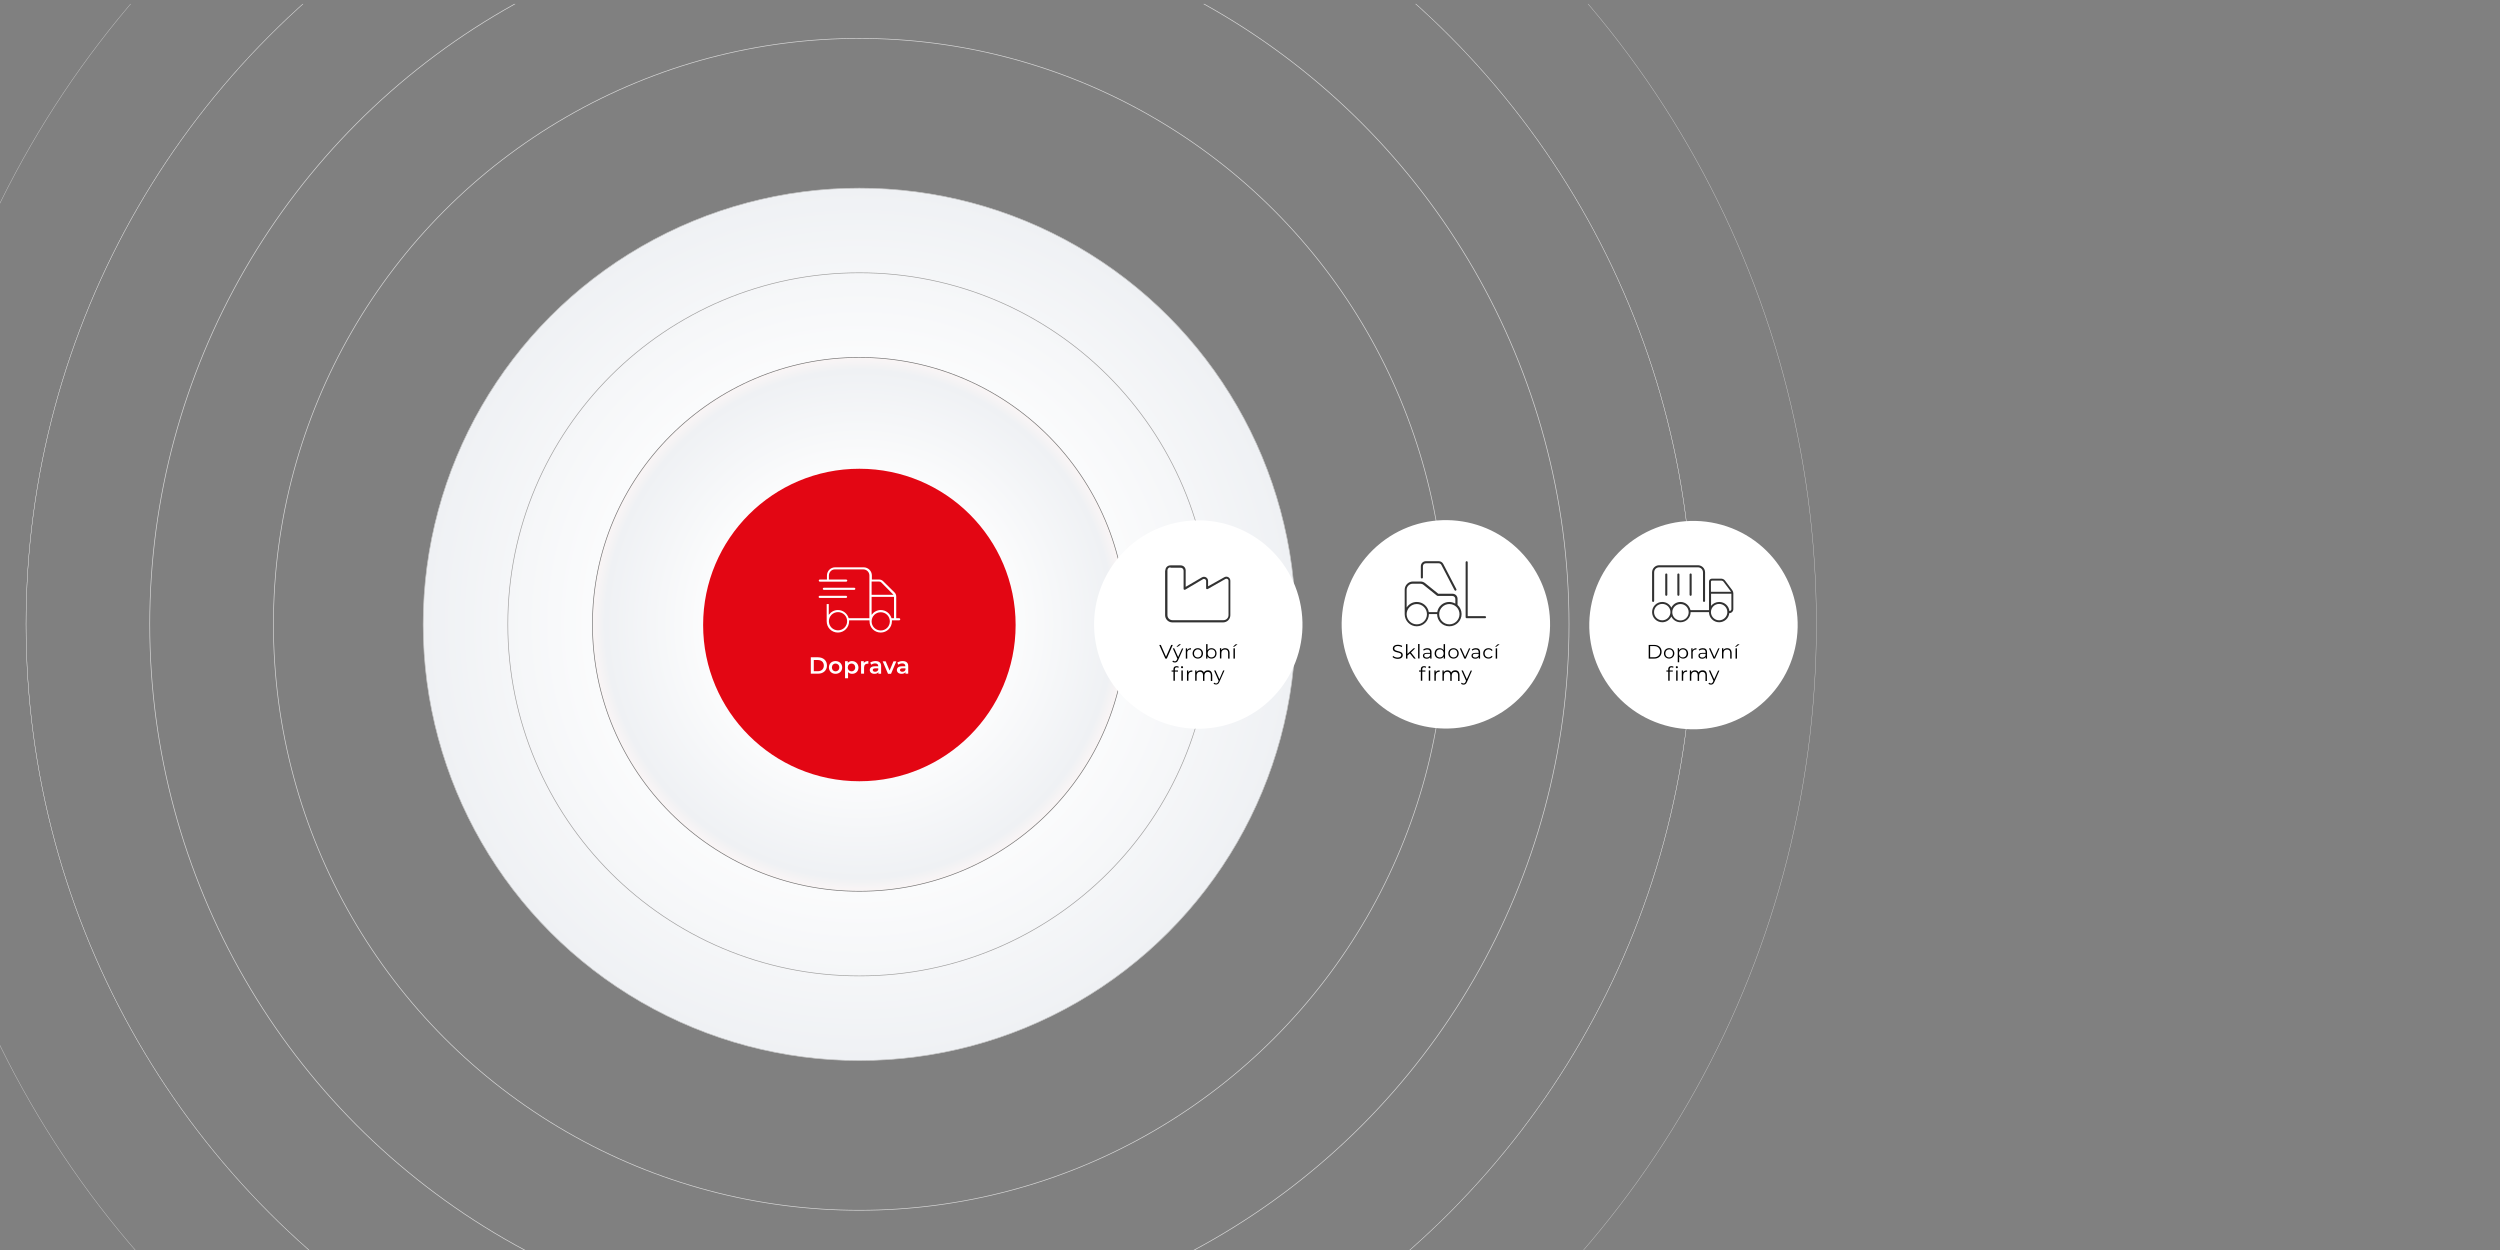 <svg version="1.1" id="benefit-is" class="track" xmlns="http://www.w3.org/2000/svg" xmlns:xlink="http://www.w3.org/1999/xlink" x="0px" y="0px" viewBox="0 0 1920 960" enable-background="new 0 0 1920 960" xml:space="preserve">
<rect x="0" y="0" width="1920" height="960" fill="#808080" stroke="none"/>
<g class="circles">
		<radialGradient id="SVGID_1_" cx="660" cy="-476.5" r="335" gradientTransform="matrix(1 0 0 1 0 956)" gradientUnits="userSpaceOnUse">
		<stop  offset="0" style="stop-color:#FFFFFF"/>
		<stop  offset="0.467" style="stop-color:#FFFFFF"/>
		<stop  offset="1" style="stop-color:#EFF1F4"/>
	</radialGradient>
	<circle fill="url(#SVGID_1_)" cx="660" cy="479.5" r="335"/>
	
		<radialGradient id="SVGID_2_" cx="660" cy="-476.5" r="205" gradientTransform="matrix(1 0 0 1 0 956)" gradientUnits="userSpaceOnUse">
		<stop  offset="0" style="stop-color:#FFFFFF"/>
		<stop  offset="0.467" style="stop-color:#FFFFFF"/>
		<stop  offset="0.953" style="stop-color:#EFF1F4"/>
		<stop  offset="1" style="stop-color:#FAF5F5"/>
	</radialGradient>
	<circle fill="url(#SVGID_2_)" cx="660" cy="479.5" r="205"/>
	<circle fill="none" stroke="#C6C6C6" stroke-width="0.5" stroke-miterlimit="10" cx="660" cy="479.5" r="335"/>
	<circle fill="none" stroke="#9D9D9C" stroke-width="0.5" stroke-miterlimit="10" cx="660" cy="479.5" r="270"/>
	<circle fill="none" stroke="#706F6F" stroke-width="0.5" stroke-miterlimit="10" cx="660" cy="479.5" r="205"/>
	<g>
		<g>
			<g>
				<defs>
					<rect id="SVGID_3_" y="3" width="1920" height="960"/>
				</defs>
				<clipPath id="SVGID_4_">
					<use xlink:href="#SVGID_3_"  overflow="visible"/>
				</clipPath>
				
					<circle clip-path="url(#SVGID_4_)" fill="none" stroke="#DADADA" stroke-width="0.5" stroke-miterlimit="10" cx="660" cy="479.5" r="450"/>
			</g>
		</g>
		<g>
			<g>
				<defs>
					<rect id="SVGID_5_" y="3" width="1920" height="960"/>
				</defs>
				<clipPath id="SVGID_6_">
					<use xlink:href="#SVGID_5_"  overflow="visible"/>
				</clipPath>
				
					<circle clip-path="url(#SVGID_6_)" fill="none" stroke="#DADADA" stroke-width="0.25" stroke-miterlimit="10" cx="660" cy="479.5" r="640"/>
			</g>
		</g>
		<g>
			<g>
				<defs>
					<rect id="SVGID_7_" y="3" width="1920" height="960"/>
				</defs>
				<clipPath id="SVGID_8_">
					<use xlink:href="#SVGID_7_"  overflow="visible"/>
				</clipPath>
				
					<circle clip-path="url(#SVGID_8_)" fill="none" stroke="#DADADA" stroke-width="0.25" stroke-miterlimit="10" cx="660" cy="479.5" r="640"/>
			</g>
		</g>
		<g>
			<g>
				<defs>
					<rect id="SVGID_9_" y="3" width="1920" height="960"/>
				</defs>
				<clipPath id="SVGID_10_">
					<use xlink:href="#SVGID_9_"  overflow="visible"/>
				</clipPath>
				
					<circle clip-path="url(#SVGID_10_)" fill="none" stroke="#DADADA" stroke-width="0.25" stroke-miterlimit="10" cx="660" cy="479.5" r="735"/>
			</g>
		</g>
		<g>
			<g>
				<defs>
					<rect id="SVGID_11_" y="3" width="1920" height="960"/>
				</defs>
				<clipPath id="SVGID_12_">
					<use xlink:href="#SVGID_11_"  overflow="visible"/>
				</clipPath>
				
					<circle clip-path="url(#SVGID_12_)" fill="none" stroke="#DADADA" stroke-width="0.5" stroke-miterlimit="10" cx="660" cy="479.5" r="545"/>
			</g>
		</g>
	</g>
</g>
<g class="is-benefit">
	<circle fill="#E30613" cx="660" cy="480" r="120"/>
	<path fill="#FFFFFF" d="M628.2,504.8h-5.5v12.6h5.5c4.1,0,6.9-2.5,6.9-6.3S632.3,504.8,628.2,504.8z M628.1,515.5H625v-8.6h3.1
		c2.8,0,4.6,1.7,4.6,4.3C632.7,513.8,630.9,515.5,628.1,515.5z M641.7,507.7c-3,0-5.1,2-5.1,4.9s2.2,4.9,5.1,4.9
		c3,0,5.1-2.1,5.1-4.9S644.6,507.7,641.7,507.7z M641.7,515.6c-1.6,0-2.8-1.2-2.8-3s1.2-3,2.8-3c1.6,0,2.9,1.2,2.9,3
		S643.3,515.6,641.7,515.6z M654.3,507.7c-1.3,0-2.4,0.4-3.2,1.4v-1.3h-2.1v13.1h2.3v-4.7c0.8,0.9,1.9,1.3,3.1,1.3
		c2.8,0,4.9-1.9,4.9-4.9C659.2,509.7,657.1,507.7,654.3,507.7z M654,515.6c-1.6,0-2.9-1.2-2.9-3s1.2-3,2.9-3c1.6,0,2.8,1.2,2.8,3
		S655.6,515.6,654,515.6z M663.4,509.2v-1.4h-2.1v9.6h2.3v-4.7c0-2,1.1-3,2.8-3c0.2,0,0.3,0,0.5,0.1v-2.1
		C665.3,507.7,664.1,508.2,663.4,509.2z M672.4,507.7c-1.5,0-3,0.4-4.1,1.2l0.9,1.6c0.7-0.6,1.8-1,2.9-1c1.6,0,2.4,0.8,2.4,2.1v0.1
		H672c-2.9,0-4,1.3-4,2.9c0,1.7,1.4,2.9,3.6,2.9c1.4,0,2.5-0.5,3-1.3v1.2h2.1v-5.6C676.8,509,675.2,507.7,672.4,507.7z M674.5,514.4
		c-0.4,1-1.3,1.5-2.4,1.5c-1.2,0-1.8-0.5-1.8-1.3c0-0.7,0.4-1.3,1.9-1.3h2.3V514.4z M683.2,515l-3-7.1h-2.3l4.1,9.6h2.3l4.1-9.6
		h-2.2L683.2,515z M693.2,507.7c-1.5,0-3,0.4-4.1,1.2l0.9,1.6c0.7-0.6,1.8-1,2.9-1c1.6,0,2.4,0.8,2.4,2.1v0.1h-2.5
		c-2.9,0-4,1.3-4,2.9c0,1.7,1.4,2.9,3.6,2.9c1.4,0,2.5-0.5,3-1.3v1.2h2.1v-5.6C697.6,509,696,507.7,693.2,507.7z M695.4,514.4
		c-0.4,1-1.3,1.5-2.4,1.5c-1.2,0-1.8-0.5-1.8-1.3c0-0.7,0.4-1.3,1.9-1.3h2.3V514.4z"/>
	<path fill="#FFFFFF" d="M636.6,442v3.1h13.3c0.4,0,0.8,0.3,0.8,0.8c0,0.4-0.4,0.8-0.8,0.8h-20.3c-0.4,0-0.8-0.4-0.8-0.8
		c0-0.4,0.3-0.8,0.8-0.8h5.5V442c0-3.5,2.8-6.3,6.3-6.3h21.9c3.4,0,6.3,2.8,6.3,6.3v3.1h5.7c1,0,2,0.4,2.8,1.1l9.1,9
		c0.7,0.8,1.1,1.8,1.1,2.9v16.7h2.3c0.4,0,0.8,0.4,0.8,0.8s-0.4,0.8-0.8,0.8H685c0,0.3,0,0.5,0,0.8c0,4.7-3.8,8.6-8.6,8.6
		s-8.6-3.8-8.6-8.6c0-0.3,0-0.5,0-0.8h-15.7c0,0.3,0,0.5,0,0.8c0,4.7-3.8,8.6-8.6,8.6s-8.6-3.8-8.6-8.6c0-0.3,0-0.5,0-0.8h0v-12.5
		h1.6v8.3c1.6-2.2,4.1-3.7,7-3.7c3.9,0,7.2,2.6,8.3,6.3h15.9V442c0-2.6-2.1-4.7-4.7-4.7h-21.9C638.7,437.3,636.6,439.4,636.6,442z
		 M649.8,457.6c0.4,0,0.8,0.4,0.8,0.8s-0.4,0.8-0.8,0.8h-20.3c-0.4,0-0.8-0.4-0.8-0.8s0.3-0.8,0.8-0.8H649.8z M656.1,451.4
		c0.4,0,0.8,0.4,0.8,0.8s-0.4,0.8-0.8,0.8h-23.4c-0.4,0-0.8-0.4-0.8-0.8s0.3-0.8,0.8-0.8H656.1z M643.6,470.1c-3.9,0-7,3.1-7,7
		s3.1,7,7,7s7-3.1,7-7S647.5,470.1,643.6,470.1z M686.2,456.8c-0.1-0.1-0.2-0.3-0.4-0.4l-9-9.1c-0.4-0.4-1-0.7-1.7-0.7h-5.7v10.2
		H686.2z M669.4,458.4v13.8c1.6-2.2,4.1-3.7,7-3.7c3.9,0,7.2,2.6,8.3,6.3h1.9v-16.4H669.4z M676.4,484.2c3.9,0,7-3.1,7-7s-3.1-7-7-7
		s-7,3.1-7,7S672.5,484.2,676.4,484.2z"/>
</g>
<g class="svg-link vyrobni-firmy">
	<ellipse transform="matrix(0.975 -0.223 0.223 0.975 -83.759 216.82)" fill="#FFFFFF" cx="920" cy="480" rx="80" ry="80"/>
	<path d="M899.5,495.3l-4,9.1l-4-9.1h-1.2l4.7,10.5h1.1l4.6-10.5H899.5z M904.8,504.6l-3-6.7h-1.1l3.5,7.9l-0.3,0.8
		c-0.5,1-0.9,1.3-1.6,1.3c-0.6,0-1.1-0.2-1.4-0.6l-0.5,0.8c0.5,0.5,1.2,0.7,1.9,0.7c1.1,0,2-0.5,2.6-2l3.9-8.8h-1L904.8,504.6z
		 M907,494.8h-1.4l-2.1,1.9h1L907,494.8z M911.7,501.7c0-1.9,1-2.9,2.7-2.9c0.1,0,0.2,0,0.3,0v-1c-1.5,0-2.5,0.6-3,1.6v-1.5h-1v7.9
		h1.1V501.7z M923.9,501.8c0-2.3-1.7-4-4-4s-4,1.7-4,4s1.7,4,4,4S923.9,504.2,923.9,501.8z M917,501.8c0-1.8,1.3-3.1,2.9-3.1
		s2.9,1.2,2.9,3.1s-1.2,3.1-2.9,3.1S917,503.7,917,501.8z M927.4,504.2c0.6,1.1,1.7,1.6,3,1.6c2.3,0,3.9-1.6,3.9-4s-1.7-4-3.9-4
		c-1.3,0-2.3,0.5-3,1.6v-4.7h-1.1v11.1h1V504.2z M930.4,498.7c1.7,0,2.9,1.2,2.9,3.1s-1.3,3.1-2.9,3.1c-1.7,0-2.9-1.2-2.9-3.1
		S928.7,498.7,930.4,498.7z M940.9,497.8c-1.4,0-2.4,0.6-3,1.5v-1.5h-1v7.9h1.1v-4.1c0-1.8,1.1-2.8,2.8-2.8c1.5,0,2.4,0.9,2.4,2.5
		v4.5h1.1v-4.6C944.1,498.9,942.8,497.8,940.9,497.8z M947.3,505.8h1.1v-7.9h-1.1V505.8z M950.4,494.8H949l-2.1,1.9h1L950.4,494.8z
		 M901.2,513.9v1h-1.4v0.9h1.4v7h1.1v-7h2.4v-0.9h-2.4v-0.9c0-1,0.5-1.5,1.4-1.5c0.5,0,0.9,0.1,1.2,0.4l0.4-0.8
		c-0.4-0.3-1-0.5-1.6-0.5C902,511.6,901.2,512.5,901.2,513.9z M907.8,511.6c-0.4,0-0.8,0.3-0.8,0.8c0,0.4,0.3,0.8,0.8,0.8
		c0.5,0,0.8-0.3,0.8-0.8C908.6,512,908.3,511.6,907.8,511.6z M907.3,522.8h1.1v-7.9h-1.1V522.8z M912.6,516.4v-1.5h-1v7.9h1.1v-4
		c0-1.9,1-2.9,2.7-2.9c0.1,0,0.2,0,0.3,0v-1C914.1,514.8,913.1,515.4,912.6,516.4z M927.7,514.8c-1.4,0-2.5,0.6-3.1,1.7
		c-0.5-1.1-1.5-1.7-2.8-1.7c-1.3,0-2.3,0.6-2.9,1.5v-1.4h-1v7.9h1.1v-4.1c0-1.8,1-2.8,2.6-2.8c1.4,0,2.3,0.9,2.3,2.5v4.5h1.1v-4.1
		c0-1.8,1-2.8,2.6-2.8c1.4,0,2.3,0.9,2.3,2.5v4.5h1.1v-4.6C930.8,515.9,929.6,514.8,927.7,514.8z M936.5,521.6l-3-6.7h-1.1l3.5,7.9
		l-0.3,0.8c-0.5,1-0.9,1.3-1.6,1.3c-0.6,0-1-0.2-1.4-0.6L932,525c0.5,0.5,1.2,0.7,1.9,0.7c1.1,0,2-0.5,2.6-2l3.9-8.8h-1L936.5,521.6
		z"/>
	<path fill="#323232" d="M895,438.1c0-2.2,1.7-3.9,3.9-3.9h7.8c2.2,0,3.9,1.7,3.9,3.9v12.6l12.5-7.3c2.1-1.2,4.7,0.3,4.7,2.7v4.2
		l12.5-7c2.1-1.2,4.6,0.3,4.6,2.7v26.5c0,3-2.5,5.5-5.5,5.5h-39.1c-3,0-5.5-2.5-5.5-5.5V438.1z M898.9,435.7c-1.3,0-2.3,1-2.3,2.3
		v34.4c0,2.2,1.7,3.9,3.9,3.9h39.1c2.2,0,3.9-1.7,3.9-3.9V446c0-1.2-1.3-1.9-2.3-1.4l-13.7,7.8c-0.2,0.1-0.5,0.1-0.9,0
		c-0.2-0.1-0.3-0.4-0.3-0.7v-5.5c0-1.2-1.3-2-2.4-1.4l-13.7,8.1c-0.2,0.1-0.5,0.1-0.8,0s-0.4-0.4-0.4-0.7v-13.9c0-1.3-1-2.3-2.3-2.3
		H898.9z"/>
</g>
<g class="svg-link skladovaci-firmy">
	<ellipse transform="matrix(0.782 -0.624 0.624 0.782 -57.114 796.772)" fill="#FFFFFF" cx="1110" cy="480" rx="80" ry="80"/>
	<path d="M1070.8,498c0-1,0.9-1.9,2.8-1.9c0.9,0,2,0.3,2.9,0.9l0.4-0.9c-0.8-0.6-2.1-0.9-3.3-0.9c-2.7,0-3.9,1.3-3.9,2.9
		c0,3.9,6.5,2.1,6.5,5c0,1-0.9,1.9-2.8,1.9c-1.4,0-2.7-0.5-3.5-1.3l-0.4,0.9c0.8,0.8,2.3,1.4,3.9,1.4c2.7,0,3.9-1.3,3.9-2.9
		C1077.3,499.2,1070.8,500.9,1070.8,498z M1086.9,497.9h-1.3l-4.7,4.3v-7.5h-1.1v11.1h1.1v-2.3l1.9-1.7l3.2,4h1.3l-3.7-4.7
		L1086.9,497.9z M1090.2,494.6h-1.1v11.1h1.1V494.6z M1096.2,497.8c-1.2,0-2.4,0.4-3.2,1.1l0.5,0.8c0.6-0.6,1.6-0.9,2.6-0.9
		c1.5,0,2.2,0.7,2.2,2.1v0.5h-2.5c-2.3,0-3,1-3,2.2c0,1.4,1.1,2.3,2.9,2.3c1.3,0,2.2-0.5,2.7-1.3v1.2h1v-4.9
		C1099.4,498.8,1098.2,497.8,1096.2,497.8z M1098.3,503.4c-0.4,1-1.3,1.6-2.5,1.6c-1.3,0-2-0.6-2-1.5c0-0.8,0.5-1.4,2-1.4h2.5V503.4
		z M1108.8,504.2v1.6h1v-11.1h-1.1v4.7c-0.7-1-1.7-1.6-3-1.6c-2.3,0-3.9,1.6-3.9,4s1.7,4,3.9,4
		C1107.1,505.8,1108.2,505.3,1108.8,504.2z M1105.8,504.9c-1.7,0-2.9-1.2-2.9-3.1s1.3-3.1,2.9-3.1c1.7,0,2.9,1.2,2.9,3.1
		S1107.5,504.9,1105.8,504.9z M1116.3,505.8c2.3,0,4-1.7,4-4s-1.7-4-4-4s-4,1.7-4,4S1114,505.8,1116.3,505.8z M1116.3,498.7
		c1.7,0,2.9,1.2,2.9,3.1s-1.2,3.1-2.9,3.1s-2.9-1.2-2.9-3.1S1114.6,498.7,1116.3,498.7z M1125.7,505.8l3.5-7.9h-1l-3,6.7l-3-6.7
		h-1.1l3.5,7.9H1125.7z M1133.5,497.8c-1.2,0-2.4,0.4-3.2,1.1l0.5,0.8c0.6-0.6,1.6-0.9,2.6-0.9c1.5,0,2.2,0.7,2.2,2.1v0.5h-2.5
		c-2.3,0-3,1-3,2.2c0,1.4,1.1,2.3,2.9,2.3c1.3,0,2.2-0.5,2.7-1.3v1.2h1v-4.9C1136.7,498.8,1135.6,497.8,1133.5,497.8z M1135.6,503.4
		c-0.4,1-1.3,1.6-2.5,1.6c-1.3,0-2-0.6-2-1.5c0-0.8,0.5-1.4,2-1.4h2.5V503.4z M1143.2,498.7c0.9,0,1.8,0.4,2.3,1.2l0.8-0.5
		c-0.6-1-1.8-1.6-3.1-1.6c-2.4,0-4.1,1.6-4.1,4s1.7,4,4.1,4c1.3,0,2.5-0.5,3.1-1.6l-0.8-0.5c-0.5,0.8-1.4,1.2-2.3,1.2
		c-1.7,0-3-1.2-3-3.1C1140.2,500,1141.5,498.7,1143.2,498.7z M1148.7,505.8h1.1v-7.9h-1.1V505.8z M1151.7,494.8h-1.4l-2.1,1.9h1
		L1151.7,494.8z M1091.2,513.9v1h-1.4v0.9h1.4v7h1.1v-7h2.4v-0.9h-2.4v-0.9c0-1,0.5-1.5,1.4-1.5c0.5,0,0.9,0.1,1.2,0.4l0.4-0.8
		c-0.4-0.3-1-0.5-1.6-0.5C1092,511.6,1091.2,512.5,1091.2,513.9z M1097.3,522.8h1.1v-7.9h-1.1V522.8z M1097.8,511.6
		c-0.4,0-0.8,0.3-0.8,0.8c0,0.4,0.3,0.8,0.8,0.8c0.5,0,0.8-0.3,0.8-0.8C1098.6,512,1098.2,511.6,1097.8,511.6z M1102.6,516.4v-1.5
		h-1v7.9h1.1v-4c0-1.9,1-2.9,2.7-2.9c0.1,0,0.2,0,0.3,0v-1C1104.1,514.8,1103.1,515.4,1102.6,516.4z M1117.6,514.8
		c-1.4,0-2.5,0.6-3.1,1.7c-0.5-1.1-1.5-1.7-2.8-1.7c-1.3,0-2.3,0.6-2.9,1.5v-1.4h-1v7.9h1.1v-4.1c0-1.8,1-2.8,2.6-2.8
		c1.4,0,2.3,0.9,2.3,2.5v4.5h1.1v-4.1c0-1.8,1-2.8,2.6-2.8c1.4,0,2.3,0.9,2.3,2.5v4.5h1.1v-4.6
		C1120.8,515.9,1119.6,514.8,1117.6,514.8z M1126.5,521.6l-3-6.7h-1.1l3.5,7.9l-0.3,0.8c-0.5,1-0.9,1.3-1.6,1.3
		c-0.6,0-1-0.2-1.4-0.6l-0.5,0.8c0.5,0.5,1.2,0.7,1.9,0.7c1.1,0,2-0.5,2.6-2l3.9-8.8h-1L1126.5,521.6z"/>
	<path fill="#323232" d="M1078.8,471.7v-18.8c0-3.4,2.8-6.3,6.3-6.3h5.9c1.2,0,2.4,0.4,3.4,1.2l10.2,8.2h10.9c2.2,0,3.9,1.7,3.9,3.9
		v4.7c1.9,1.7,3.1,4.2,3.1,7c0,5.2-4.2,9.4-9.4,9.4c-5.3,0-9.4-4.2-9.4-9.4h-6.3c0,5.2-4.2,9.4-9.4,9.4
		C1083,481,1078.8,476.8,1078.8,471.7z M1088.1,462.3c4.6,0,8.5,3.4,9.2,7.8h6.5c0.7-4.4,4.6-7.8,9.2-7.8c1.7,0,3.3,0.5,4.7,1.3
		v-3.6c0-1.3-1-2.3-2.3-2.3h-10.9c-0.4,0-0.7-0.1-1-0.3l-10.2-8.2c-0.7-0.6-1.6-0.9-2.4-0.9h-5.9c-2.6,0-4.7,2.1-4.7,4.7v13.6
		C1082,463.9,1084.9,462.3,1088.1,462.3z M1088.1,479.5c4.3,0,7.8-3.5,7.8-7.8s-3.5-7.8-7.8-7.8c-4.3,0-7.8,3.5-7.8,7.8
		S1083.8,479.5,1088.1,479.5z M1092.8,443.5c0,0.4-0.4,0.8-0.8,0.8s-0.8-0.4-0.8-0.8v-8.6c0-2.2,1.7-3.9,3.9-3.9h9.8
		c1.5,0,2.8,0.8,3.5,2.1l10.1,19.4c0.2,0.4,0,0.9-0.3,1.1s-0.9,0-1.1-0.3l-10.1-19.4c-0.4-0.8-1.2-1.3-2.1-1.3h-9.8
		c-1.3,0-2.3,1-2.3,2.3V443.5z M1113.1,479.5c4.3,0,7.8-3.5,7.8-7.8s-3.5-7.8-7.8-7.8s-7.8,3.5-7.8,7.8S1108.8,479.5,1113.1,479.5z
		 M1127.2,473.2h13.3c0.4,0,0.8,0.4,0.8,0.8s-0.4,0.8-0.8,0.8h-14.1c-0.4,0-0.8-0.4-0.8-0.8v-42.2c0-0.4,0.4-0.8,0.8-0.8
		s0.8,0.3,0.8,0.8V473.2z"/>
</g>
<g class="svg-link dopravni-firmy">
	<ellipse transform="matrix(0.223 -0.975 0.975 0.223 542.687 1640.55)" fill="#FFFFFF" cx="1300" cy="480" rx="80" ry="80"/>
	<path d="M1270.5,495.3h-4.3v10.5h4.3c3.4,0,5.6-2.2,5.6-5.3S1273.9,495.3,1270.5,495.3z M1270.4,504.8h-3.1v-8.6h3.1
		c2.8,0,4.6,1.8,4.6,4.3S1273.2,504.8,1270.4,504.8z M1281.9,497.8c-2.3,0-4,1.7-4,4s1.7,4,4,4c2.3,0,4-1.7,4-4
		S1284.2,497.8,1281.9,497.8z M1281.9,504.9c-1.7,0-2.9-1.2-2.9-3.1s1.3-3.1,2.9-3.1c1.7,0,2.9,1.2,2.9,3.1
		S1283.6,504.9,1281.9,504.9z M1292.5,497.8c-1.3,0-2.4,0.6-3,1.6v-1.6h-1v10.8h1.1v-4.4c0.7,1,1.7,1.6,3,1.6c2.3,0,3.9-1.6,3.9-4
		C1296.4,499.4,1294.7,497.8,1292.5,497.8z M1292.4,504.9c-1.7,0-2.9-1.2-2.9-3.1c0-1.8,1.3-3.1,2.9-3.1c1.7,0,2.9,1.2,2.9,3.1
		C1295.3,503.7,1294.1,504.9,1292.4,504.9z M1299.9,501.7c0-1.9,1-2.9,2.7-2.9c0.1,0,0.2,0,0.3,0v-1c-1.5,0-2.5,0.6-3,1.6v-1.5h-1
		v7.9h1.1V501.7z M1307.8,497.8c-1.2,0-2.4,0.4-3.2,1.1l0.5,0.8c0.6-0.6,1.6-0.9,2.6-0.9c1.5,0,2.2,0.7,2.2,2.1v0.5h-2.5
		c-2.3,0-3,1-3,2.2c0,1.4,1.1,2.3,2.9,2.3c1.3,0,2.2-0.5,2.7-1.3v1.2h1v-4.9C1311,498.8,1309.8,497.8,1307.8,497.8z M1309.9,503.4
		c-0.4,1-1.3,1.6-2.5,1.6c-1.3,0-2-0.6-2-1.5c0-0.8,0.5-1.4,2-1.4h2.5V503.4z M1316.6,504.6l-3-6.7h-1.1l3.5,7.9h1.1l3.5-7.9h-1
		L1316.6,504.6z M1326.5,497.8c-1.4,0-2.4,0.6-3,1.5v-1.5h-1v7.9h1.1v-4.1c0-1.8,1.1-2.8,2.8-2.8c1.5,0,2.4,0.9,2.4,2.5v4.5h1.1
		v-4.6C1329.7,498.9,1328.4,497.8,1326.5,497.8z M1332.9,505.8h1.1v-7.9h-1.1V505.8z M1336,494.8h-1.4l-2.1,1.9h1L1336,494.8z
		 M1281.2,513.9v1h-1.4v0.9h1.4v7h1.1v-7h2.4v-0.9h-2.4v-0.9c0-1,0.5-1.5,1.4-1.5c0.5,0,0.9,0.1,1.2,0.4l0.4-0.8
		c-0.4-0.3-1-0.5-1.6-0.5C1282,511.6,1281.2,512.5,1281.2,513.9z M1287.3,522.8h1.1v-7.9h-1.1V522.8z M1287.8,511.6
		c-0.4,0-0.8,0.3-0.8,0.8c0,0.4,0.3,0.8,0.8,0.8c0.5,0,0.8-0.3,0.8-0.8C1288.6,512,1288.2,511.6,1287.8,511.6z M1292.6,516.4v-1.5
		h-1v7.9h1.1v-4c0-1.9,1-2.9,2.7-2.9c0.1,0,0.2,0,0.3,0v-1C1294.1,514.8,1293.1,515.4,1292.6,516.4z M1307.6,514.8
		c-1.4,0-2.5,0.6-3.1,1.7c-0.5-1.1-1.5-1.7-2.8-1.7c-1.3,0-2.3,0.6-2.9,1.5v-1.4h-1v7.9h1.1v-4.1c0-1.8,1-2.8,2.6-2.8
		c1.4,0,2.3,0.9,2.3,2.5v4.5h1.1v-4.1c0-1.8,1-2.8,2.6-2.8c1.4,0,2.3,0.9,2.3,2.5v4.5h1.1v-4.6
		C1310.8,515.9,1309.6,514.8,1307.6,514.8z M1316.5,521.6l-3-6.7h-1.1l3.5,7.9l-0.3,0.8c-0.5,1-0.9,1.3-1.6,1.3
		c-0.6,0-1-0.2-1.4-0.6l-0.5,0.8c0.5,0.5,1.2,0.7,1.9,0.7c1.1,0,2-0.5,2.6-2l3.9-8.8h-1L1316.5,521.6z"/>
	<path fill="#323232" d="M1268.8,439.6c0-3,2.4-5.5,5.5-5.5h29.7c3,0,5.5,2.4,5.5,5.5v21.9c0,0.4-0.4,0.8-0.8,0.8s-0.8-0.4-0.8-0.8
		v-21.9c0-2.2-1.7-3.9-3.9-3.9h-29.7c-2.2,0-3.9,1.7-3.9,3.9v21.9c0,0.4-0.3,0.8-0.8,0.8s-0.8-0.4-0.8-0.8V439.6z M1312.5,446.7
		c0-1.3,1-2.3,2.3-2.3h7c1.2,0,2.4,0.6,3.1,1.6l5.5,7.3c0.5,0.7,0.8,1.5,0.8,2.3v12.2c0,1.7-1.4,3.1-3.1,3.1h0c-0.4,3.9-3.7,7-7.8,7
		c-4.3,0-7.8-3.5-7.8-7.8h-14.1c0,4.3-3.5,7.8-7.8,7.8c-3.1,0-5.8-1.8-7-4.4c-1.3,2.6-3.9,4.4-7,4.4c-4.3,0-7.8-3.5-7.8-7.8
		s3.5-7.8,7.8-7.8c3.1,0,5.8,1.8,7,4.4c1.2-2.6,3.9-4.4,7-4.4c3.8,0,6.8,2.7,7.7,6.3h14.2V446.7z M1276.6,476.4
		c3.4,0,6.3-2.8,6.3-6.3s-2.8-6.3-6.3-6.3c-3.5,0-6.3,2.8-6.3,6.3S1273.1,476.4,1276.6,476.4z M1280.5,456.8c0,0.4-0.4,0.8-0.8,0.8
		s-0.8-0.4-0.8-0.8v-15.6c0-0.4,0.4-0.8,0.8-0.8s0.8,0.3,0.8,0.8V456.8z M1290.6,463.9c-3.4,0-6.3,2.8-6.3,6.3s2.8,6.3,6.3,6.3
		s6.3-2.8,6.3-6.3S1294.1,463.9,1290.6,463.9z M1289.8,456.8c0,0.4-0.4,0.8-0.8,0.8s-0.8-0.4-0.8-0.8v-15.6c0-0.4,0.4-0.8,0.8-0.8
		s0.8,0.3,0.8,0.8V456.8z M1299.2,456.8c0,0.4-0.4,0.8-0.8,0.8s-0.8-0.4-0.8-0.8v-15.6c0-0.4,0.4-0.8,0.8-0.8s0.8,0.3,0.8,0.8V456.8
		z M1329.4,454.5c-0.1-0.1-0.1-0.3-0.2-0.4l-5.5-7.3c-0.4-0.6-1.1-0.9-1.9-0.9h-7c-0.4,0-0.8,0.4-0.8,0.8v7.8H1329.4z M1329.7,467.8
		V456h-15.6v9.3c1.4-1.8,3.7-3,6.3-3c4.1,0,7.4,3.1,7.8,7h0C1329,469.3,1329.7,468.6,1329.7,467.8z M1320.3,476.4
		c3.4,0,6.3-2.8,6.3-6.3s-2.8-6.3-6.3-6.3s-6.3,2.8-6.3,6.3S1316.9,476.4,1320.3,476.4z"/>
</g>
</svg>
